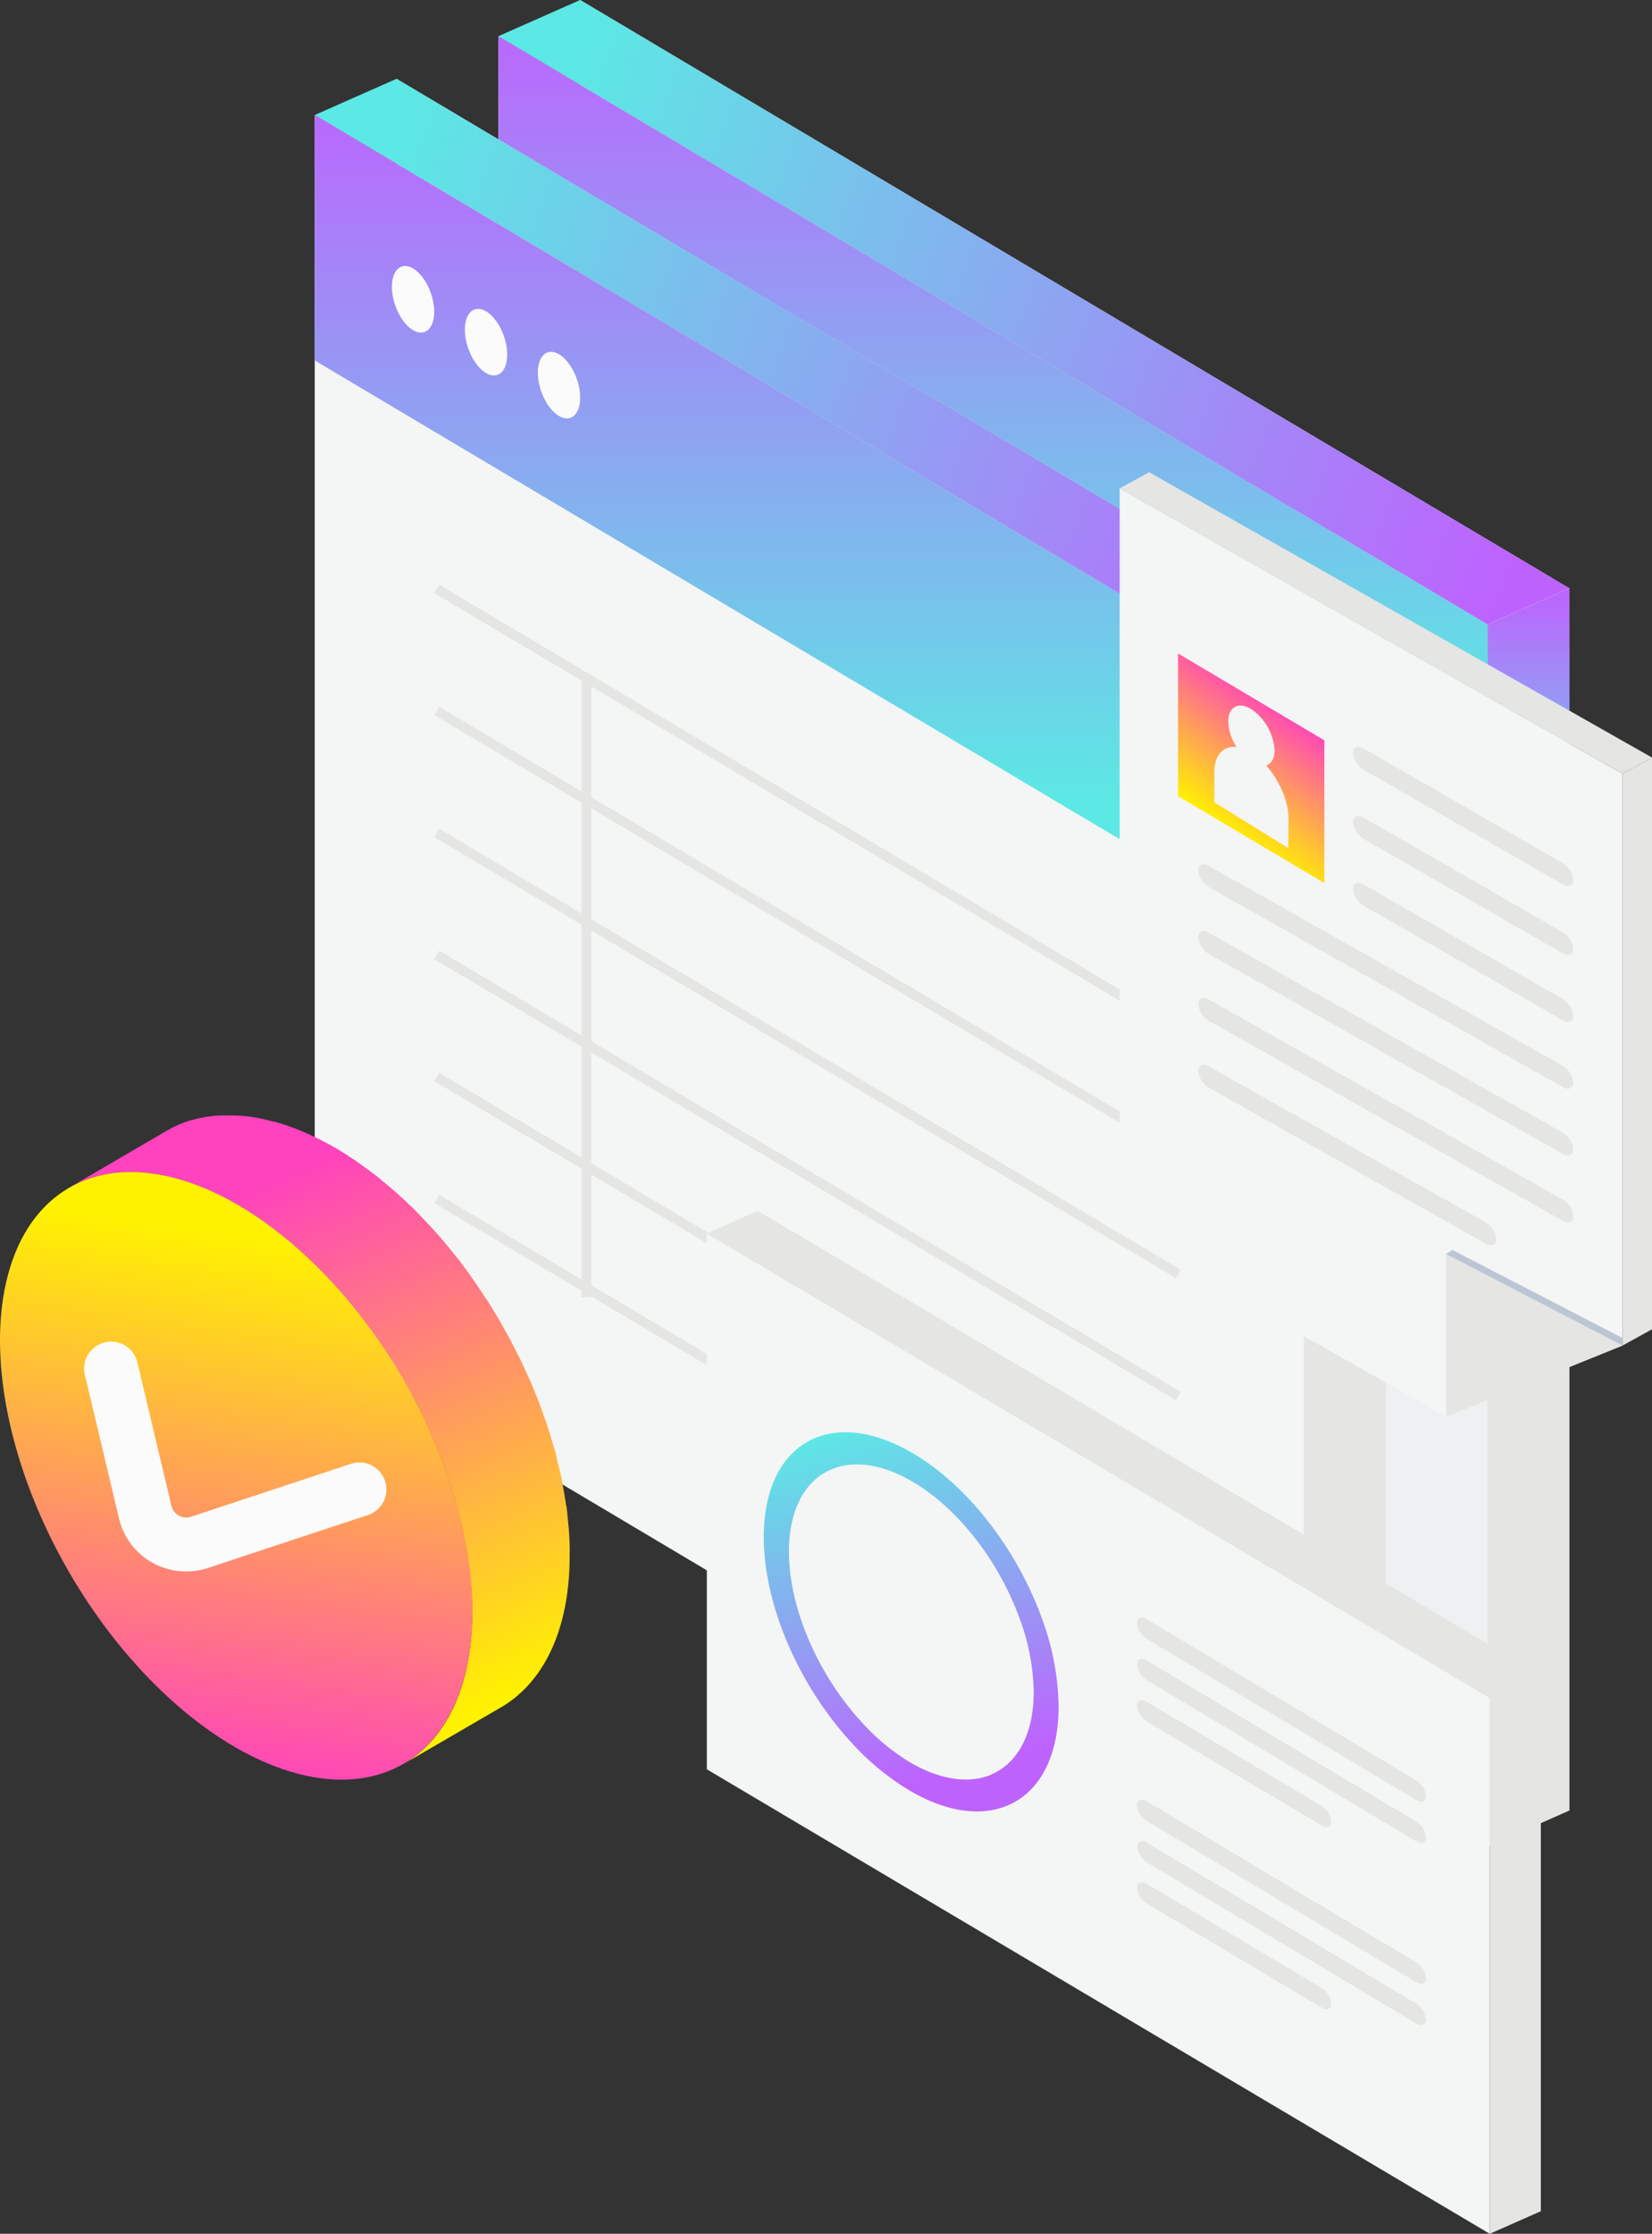 <svg xmlns="http://www.w3.org/2000/svg" xmlns:xlink="http://www.w3.org/1999/xlink" viewBox="0 0 383.91 519"><rect x="0" y="0" width="383.91" height="519" fill="#333333" stroke="none"/><defs><style>.cls-1{fill:#e5e5e4;}.cls-2{fill:#eef0f2;}.cls-3{fill:url(#linear-gradient);}.cls-4{fill:url(#linear-gradient-2);}.cls-5{fill:url(#linear-gradient-3);}.cls-11,.cls-6{fill:none;stroke-miterlimit:10;}.cls-6{stroke:#92969e;stroke-width:1.73px;}.cls-7{fill:#f4f5f5;}.cls-8{fill:url(#linear-gradient-4);}.cls-9{fill:url(#linear-gradient-5);}.cls-10{fill:#385da5;}.cls-11{stroke:#e5e5e4;stroke-width:2.25px;}.cls-12{fill:url(#linear-gradient-6);}.cls-13{fill:url(#linear-gradient-7);}.cls-14{fill:#fbfbfb;}.cls-15{fill:url(#linear-gradient-8);}.cls-16{fill:url(#linear-gradient-9);}.cls-17{fill:#bcc5d3;}</style><linearGradient id="linear-gradient" x1="357.73" y1="115.67" x2="128.28" y2="31.45" gradientUnits="userSpaceOnUse"><stop offset="0" stop-color="#be62fe"/><stop offset="1" stop-color="#5ce8e4"/></linearGradient><linearGradient id="linear-gradient-2" x1="230.76" y1="0.79" x2="230.76" y2="167.49" xlink:href="#linear-gradient"/><linearGradient id="linear-gradient-3" x1="355.22" y1="202.15" x2="355.22" y2="136.7" gradientUnits="userSpaceOnUse"><stop offset="0" stop-color="#5ce8e4"/><stop offset="1" stop-color="#be62fe"/></linearGradient><linearGradient id="linear-gradient-4" x1="315.06" y1="133.98" x2="85.62" y2="49.76" xlink:href="#linear-gradient"/><linearGradient id="linear-gradient-5" x1="188.1" y1="19.09" x2="188.1" y2="185.79" xlink:href="#linear-gradient"/><linearGradient id="linear-gradient-6" x1="59.32" y1="275.22" x2="113.19" y2="396.69" gradientUnits="userSpaceOnUse"><stop offset="0" stop-color="#ff42bd"/><stop offset="1" stop-color="#fff200"/></linearGradient><linearGradient id="linear-gradient-7" x1="44.79" y1="413.66" x2="62.74" y2="287.96" gradientTransform="translate(179.72 18.84) rotate(30.16)" xlink:href="#linear-gradient-6"/><linearGradient id="linear-gradient-8" x1="221.75" y1="411.8" x2="198.55" y2="330.63" xlink:href="#linear-gradient"/><linearGradient id="linear-gradient-9" x1="300.38" y1="165.04" x2="281.86" y2="190.97" xlink:href="#linear-gradient-6"/></defs><g id="Layer_2" data-name="Layer 2"><g id="Layer_1-2" data-name="Layer 1"><polygon class="cls-1" points="134.81 283.95 364.72 420.65 364.72 136.7 134.81 0 134.81 283.95"/><polygon class="cls-2" points="115.81 292.36 345.71 429.06 345.71 145.11 115.81 8.41 115.81 292.36"/><polygon class="cls-3" points="364.72 136.7 345.71 145.11 115.81 8.41 134.81 0 364.72 136.7"/><polygon class="cls-1" points="345.71 429.06 364.72 420.65 364.72 136.7 345.71 145.11 345.71 429.06"/><polygon class="cls-4" points="115.81 8.41 345.71 145.11 345.71 202.15 115.81 65.44 115.81 8.41"/><polygon class="cls-5" points="345.71 145.11 364.72 136.7 364.72 193.73 345.71 202.15 345.71 145.11"/><line class="cls-6" x1="144.15" y1="118.51" x2="316.51" y2="220.99"/><line class="cls-6" x1="144.15" y1="146.86" x2="316.51" y2="249.34"/><line class="cls-6" x1="144.15" y1="175.21" x2="316.51" y2="277.69"/><line class="cls-6" x1="144.15" y1="203.56" x2="316.51" y2="306.04"/><line class="cls-6" x1="144.15" y1="231.91" x2="316.51" y2="334.39"/><line class="cls-6" x1="144.15" y1="260.26" x2="316.51" y2="362.74"/><line class="cls-6" x1="178.94" y1="139.19" x2="178.94" y2="283.15"/><polygon class="cls-1" points="92.15 302.26 322.06 438.96 322.06 155.01 92.15 18.31 92.15 302.26"/><polygon class="cls-7" points="73.14 310.67 303.05 447.37 303.05 163.42 73.14 26.72 73.14 310.67"/><polygon class="cls-8" points="322.06 155.01 303.05 163.42 73.14 26.72 92.15 18.31 322.06 155.01"/><polygon class="cls-1" points="303.05 447.37 322.06 438.96 322.06 155.01 303.05 163.42 303.05 447.37"/><polygon class="cls-9" points="73.14 26.72 303.05 163.42 303.05 220.45 73.14 83.75 73.14 26.72"/><polygon class="cls-10" points="303.05 163.42 322.06 155.01 322.06 212.04 303.05 220.45 303.05 163.42"/><line class="cls-11" x1="101.49" y1="136.82" x2="273.85" y2="239.3"/><line class="cls-11" x1="101.49" y1="165.17" x2="273.85" y2="267.65"/><line class="cls-11" x1="101.49" y1="193.52" x2="273.85" y2="296"/><line class="cls-11" x1="101.49" y1="221.87" x2="273.85" y2="324.35"/><line class="cls-11" x1="101.49" y1="250.22" x2="273.85" y2="352.7"/><line class="cls-11" x1="101.49" y1="278.57" x2="273.85" y2="381.05"/><line class="cls-11" x1="136.27" y1="157.5" x2="136.27" y2="301.46"/><path class="cls-12" d="M132.19,355.36c-.05-.64-.13-1.29-.19-1.94-.09-.91-.15-1.82-.27-2.73,0-.4-.15-.81-.21-1.22-.21-1.45-.47-2.91-.75-4.38-.13-.67-.2-1.34-.35-2-.07-.32-.16-.65-.24-1-.21-.94-.45-1.87-.68-2.81s-.39-1.68-.62-2.52c-.13-.46-.29-.93-.43-1.4-.22-.75-.45-1.5-.69-2.26s-.38-1.29-.59-1.93c-.27-.82-.59-1.64-.88-2.46-.22-.61-.43-1.21-.65-1.81-.12-.31-.21-.61-.33-.91q-.94-2.47-2-4.93l-.09-.19c-.1-.23-.21-.45-.31-.68-.58-1.3-1.16-2.6-1.78-3.89-.24-.49-.49-1-.73-1.44s-.55-1.1-.84-1.64-.52-1.07-.8-1.59c-.6-1.13-1.23-2.24-1.87-3.35l-.53-1-.18-.31c-.91-1.57-1.86-3.12-2.83-4.65l-.45-.66c-.34-.54-.71-1.06-1.06-1.59-.56-.83-1.1-1.67-1.67-2.49-.34-.49-.7-.94-1-1.42-.5-.7-1-1.39-1.53-2.08-.36-.48-.71-1-1.07-1.45s-.94-1.13-1.4-1.7c-.7-.88-1.41-1.75-2.13-2.6-.32-.37-.61-.77-.93-1.13s-.78-.82-1.17-1.25q-1.78-2-3.65-3.89c-.4-.4-.77-.85-1.18-1.25s-.77-.71-1.16-1.08c-.61-.59-1.23-1.16-1.85-1.73-1-.93-2.06-1.83-3.1-2.71-.63-.52-1.25-1-1.88-1.56-1.14-.9-2.29-1.76-3.45-2.6-.56-.4-1.1-.82-1.66-1.2-1.73-1.18-3.47-2.3-5.24-3.33-1.17-.67-2.33-1.28-3.48-1.87l-1-.48c-.89-.43-1.76-.83-2.63-1.2-.2-.08-.4-.19-.59-.27l-.32-.12c-.82-.34-1.63-.64-2.44-.93l-.59-.22c-1-.34-2-.64-3-.91l-.15,0-.26-.05a43.67,43.67,0,0,0-4.55-1h0c-1.24-.19-2.46-.3-3.67-.37-.13,0-.28,0-.41,0s-.21,0-.31,0q-1.62-.06-3.18,0H51l-.4,0c-.84.07-1.67.17-2.48.29-.15,0-.3,0-.44.06s-.21.05-.32.07a27.27,27.27,0,0,0-2.74.63h0l-.1,0c-.85.25-1.67.55-2.48.87-.1.05-.22.08-.32.12s-.25.13-.38.18c-.69.3-1.37.63-2,1-.12.07-.25.11-.36.18l-.3.17L16,276l.66-.34c.66-.36,1.33-.69,2-1l.71-.3a24.85,24.85,0,0,1,2.47-.87l.12,0c.89-.26,1.81-.46,2.74-.64l.76-.12c.81-.13,1.64-.23,2.48-.29l.54-.05c1-.06,2.1-.06,3.18,0l.73,0a36.43,36.43,0,0,1,3.67.36h0a44,44,0,0,1,4.54,1l.42.1c1,.27,2,.57,3,.92.2.06.4.15.6.22.81.29,1.61.59,2.43.92l.91.4c.87.37,1.75.77,2.63,1.2.33.15.65.31,1,.48,1.16.58,2.32,1.19,3.49,1.87,1.76,1,3.51,2.14,5.23,3.33.56.38,1.11.8,1.66,1.2,1.16.84,2.31,1.69,3.45,2.6.63.5,1.26,1,1.88,1.56,1,.87,2.08,1.77,3.1,2.7l1.86,1.74c.79.75,1.56,1.54,2.33,2.33q1.86,1.89,3.66,3.89c.7.78,1.4,1.56,2.09,2.37s1.43,1.73,2.14,2.6c.83,1,1.66,2.09,2.46,3.16.52.68,1,1.37,1.54,2.07.92,1.29,1.83,2.59,2.71,3.92.36.53.72,1.05,1.07,1.59,1.19,1.84,2.35,3.71,3.45,5.62.19.31.36.64.54,1,.92,1.62,1.81,3.27,2.67,4.93.28.55.56,1.1.83,1.65q1.32,2.64,2.51,5.32l.31.69c.87,2,1.67,4,2.43,6,.23.61.43,1.21.65,1.81.52,1.46,1,2.93,1.47,4.39.24.76.47,1.51.69,2.27.38,1.31.72,2.61,1,3.91.23.94.48,1.88.69,2.81s.39,2,.58,3c.28,1.46.55,2.93.75,4.38s.35,2.64.48,3.95c.06.64.14,1.29.19,1.94.15,2,.25,4.07.24,6.07,0,17.3-6.15,29.48-16,35.21l22.64-13.16c9.85-5.72,16-17.9,16-35.21C132.44,359.43,132.34,357.4,132.19,355.36Z"/><ellipse class="cls-13" cx="54.9" cy="342.89" rx="44.82" ry="77.38" transform="translate(-164.85 74.01) rotate(-30.16)"/><path class="cls-14" d="M43.29,365.11a16,16,0,0,1-15.64-12.35l-7.93-33.34a6.27,6.27,0,0,1,12.2-2.9l7.92,33.34a3.54,3.54,0,0,0,4.55,2.54l37-12.24a6.27,6.27,0,1,1,3.94,11.9l-37,12.24A16.15,16.15,0,0,1,43.29,365.11Z"/><ellipse class="cls-14" cx="95.99" cy="69.54" rx="4.38" ry="8.05" transform="translate(-17.59 35.63) rotate(-19.3)"/><ellipse class="cls-14" cx="112.95" cy="79.51" rx="4.38" ry="8.05" transform="translate(-19.93 41.79) rotate(-19.3)"/><ellipse class="cls-14" cx="129.9" cy="89.48" rx="4.38" ry="8.05" transform="translate(-22.27 47.96) rotate(-19.3)"/><polygon class="cls-7" points="164.26 411.08 346.21 519 346.21 394.51 164.26 286.59 164.26 411.08"/><polygon class="cls-1" points="358.08 389.26 346.21 394.51 164.26 286.59 176.12 281.33 358.08 389.26"/><polygon class="cls-1" points="346.21 519 358.08 513.75 358.08 389.26 346.21 394.51 346.21 519"/><path class="cls-15" d="M242.12,376c-5.7-15.8-17.11-30.9-30.25-38.5C193,326.53,177.55,335.3,177.49,357c0,16,8.18,34.47,20.07,47.53a59.47,59.47,0,0,0,14.08,11.63c8.63,5,16.53,5.87,22.56,3.31,7.23-3.08,11.77-11.07,11.81-22.89A61.31,61.31,0,0,0,242.12,376Zm-11.73,36.3c-5,2.13-11.56,1.4-18.73-2.74A49.93,49.93,0,0,1,200,399.86c-9.87-10.84-16.69-26.21-16.66-39.46.05-18,12.83-25.33,28.54-16.26,10.91,6.32,20.38,18.85,25.11,32a50.66,50.66,0,0,1,3.23,17.15C240.16,403.08,236.39,409.71,230.39,412.26Z"/><path class="cls-1" d="M329.1,418.21l-62.56-37.4a4.89,4.89,0,0,1-2.29-3.66h0c0-1.26,1-1.68,2.29-.92l62.56,37.4a4.93,4.93,0,0,1,2.3,3.67h0C331.4,418.56,330.36,419,329.1,418.21Z"/><path class="cls-1" d="M329.1,427.8l-62.56-37.4a4.92,4.92,0,0,1-2.29-3.67h0c0-1.26,1-1.67,2.29-.91l62.56,37.4a4.9,4.9,0,0,1,2.3,3.66h0C331.4,428.14,330.36,428.55,329.1,427.8Z"/><path class="cls-1" d="M307.08,424.11,266.54,400a4.92,4.92,0,0,1-2.29-3.67h0c0-1.26,1-1.67,2.29-.91l40.54,24.13a4.92,4.92,0,0,1,2.29,3.67h0C309.37,424.46,308.34,424.87,307.08,424.11Z"/><path class="cls-1" d="M329.1,460.52l-62.56-37.4a4.89,4.89,0,0,1-2.29-3.66h0c0-1.26,1-1.67,2.29-.92l62.56,37.4a4.93,4.93,0,0,1,2.3,3.67h0C331.4,460.87,330.36,461.28,329.1,460.52Z"/><path class="cls-1" d="M329.1,470.11l-62.56-37.4a4.92,4.92,0,0,1-2.29-3.67h0c0-1.26,1-1.67,2.29-.91l62.56,37.4a4.9,4.9,0,0,1,2.3,3.66h0C331.4,470.45,330.36,470.87,329.1,470.11Z"/><path class="cls-1" d="M307.08,466.42l-40.54-24.13a4.92,4.92,0,0,1-2.29-3.67h0c0-1.26,1-1.67,2.29-.91l40.54,24.13a4.92,4.92,0,0,1,2.29,3.67h0C309.37,466.77,308.34,467.18,307.08,466.42Z"/><polygon class="cls-1" points="383.91 176.01 377.07 179.77 377.07 312.62 383.91 308.85 383.91 176.01"/><polygon class="cls-7" points="260.2 286.15 336.05 329.18 377.07 312.62 377.07 179.77 260.2 113.48 260.2 286.15"/><polygon class="cls-1" points="260.2 113.48 267.04 109.71 383.91 176.01 377.07 179.77 260.2 113.48"/><polygon class="cls-1" points="336.05 329.18 336.05 291.36 377.07 312.62 336.05 329.18"/><path class="cls-1" d="M363.18,221.52,316.92,194.9a5.07,5.07,0,0,1-2.47-3.86h0c0-1.36,1.11-1.84,2.47-1.07l46.26,26.62a5.06,5.06,0,0,1,2.46,3.86h0C365.64,221.8,364.53,222.29,363.18,221.52Z"/><path class="cls-1" d="M363.18,205.47l-46.26-26.62a5.05,5.05,0,0,1-2.47-3.86h0c0-1.36,1.11-1.84,2.47-1.07l46.26,26.62a5.06,5.06,0,0,1,2.46,3.86h0C365.64,205.75,364.53,206.24,363.18,205.47Z"/><path class="cls-1" d="M363.18,237.05l-46.26-26.62a5.05,5.05,0,0,1-2.47-3.86h0c0-1.36,1.11-1.84,2.47-1.07l46.26,26.62a5.06,5.06,0,0,1,2.46,3.86h0C365.64,237.33,364.53,237.82,363.18,237.05Z"/><path class="cls-1" d="M363.18,252.58l-82.25-46.47a5,5,0,0,1-2.46-3.85h0c0-1.36,1.11-1.84,2.46-1.08l82.25,46.47a5.06,5.06,0,0,1,2.46,3.86h0C365.64,252.86,364.53,253.35,363.18,252.58Z"/><path class="cls-1" d="M363.18,268.11l-82.25-46.47a5,5,0,0,1-2.46-3.85h0c0-1.36,1.11-1.84,2.46-1.08l82.25,46.47a5.06,5.06,0,0,1,2.46,3.86h0C365.64,268.4,364.53,268.88,363.18,268.11Z"/><path class="cls-1" d="M363.18,283.64l-82.25-46.47a5,5,0,0,1-2.46-3.85h0c0-1.36,1.11-1.84,2.46-1.08l82.25,46.47a5.06,5.06,0,0,1,2.46,3.86h0C365.64,283.93,364.53,284.41,363.18,283.64Z"/><path class="cls-1" d="M345.24,288.94l-64.31-36.23a5.08,5.08,0,0,1-2.46-3.86h0c0-1.36,1.11-1.84,2.46-1.08L345.24,284a5,5,0,0,1,2.46,3.85h0C347.7,289.22,346.59,289.7,345.24,288.94Z"/><path class="cls-16" d="M273.77,151.83V185l34,20.17V172Zm25.63,44.43c0,.28,0,.55,0,.81L282.2,186.39c0-.29,0-.58,0-.86v-6.1c0-4.05,2.14-6.21,5.16-5.87a11.79,11.79,0,0,1-1.92-5.92c0-3.43,2.41-4.71,5.38-2.86a12.55,12.55,0,0,1,5.38,9.55c0,1.91-.76,3.12-1.93,3.53,3,3.43,5.17,8.25,5.17,12.3Z"/><polygon class="cls-17" points="336.05 291.36 337.53 290.42 377.07 310.88 377.07 312.62 336.05 291.36"/></g></g></svg>